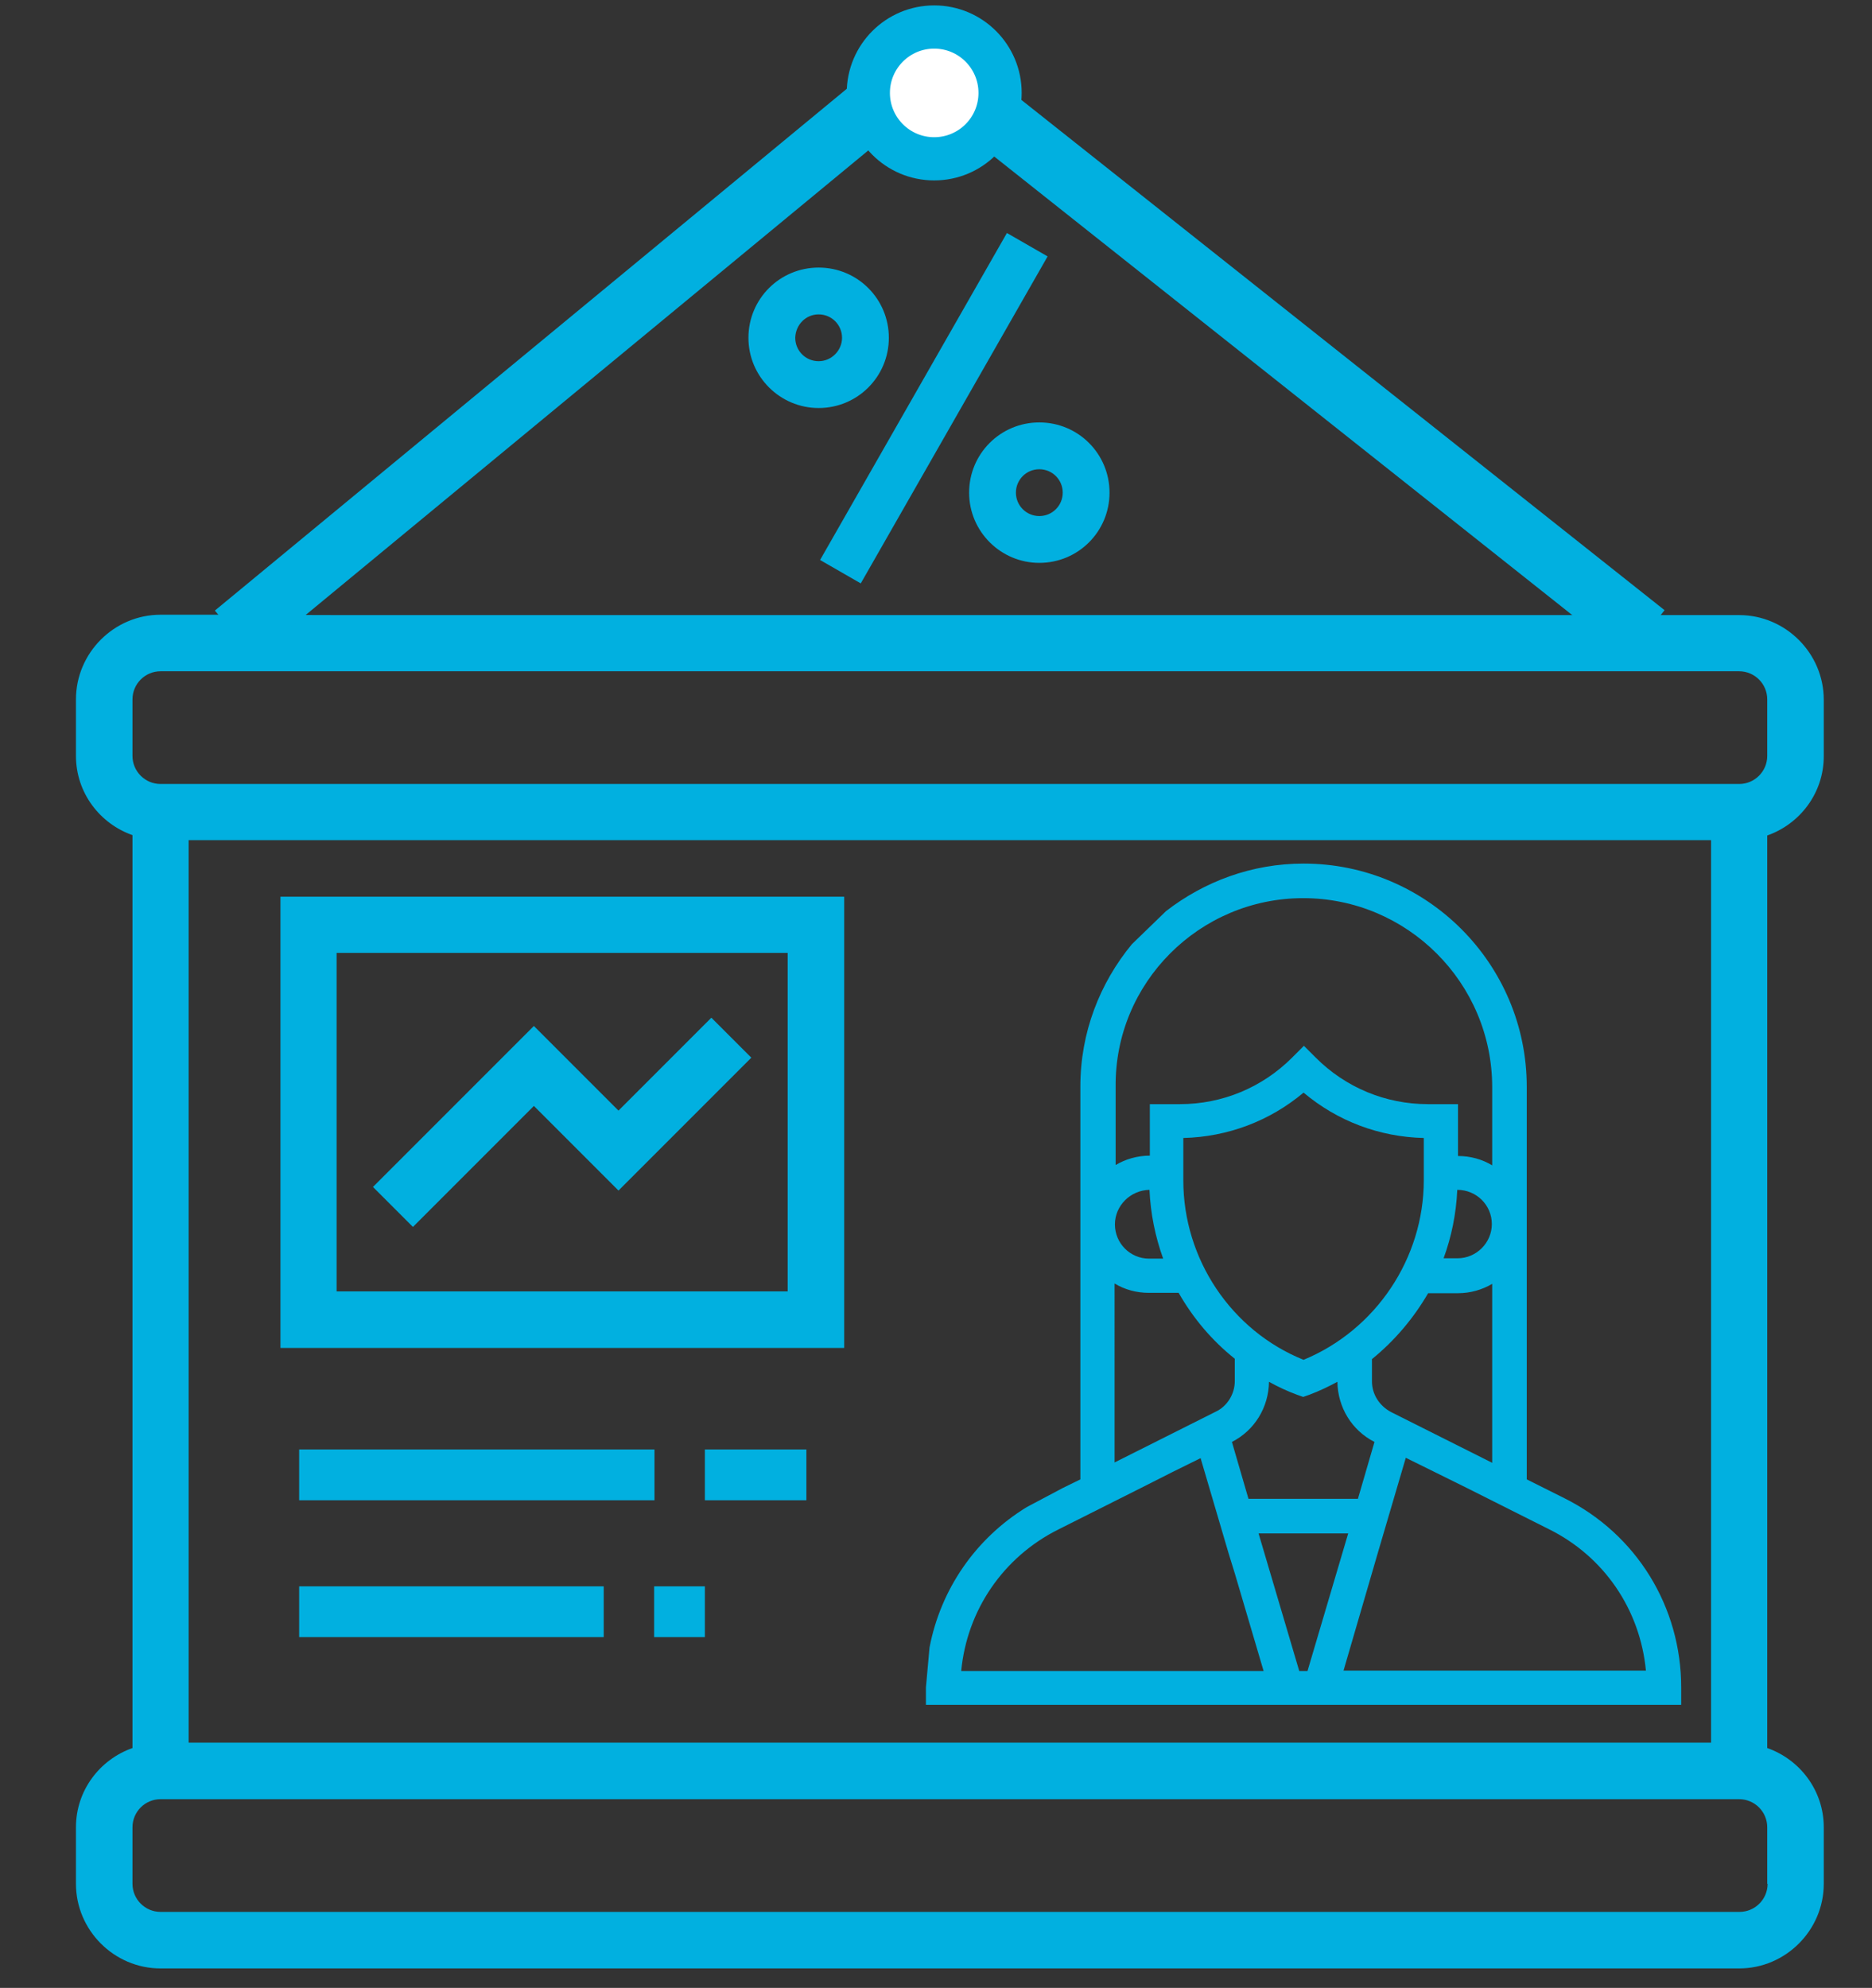 <?xml version="1.0" encoding="utf-8"?>
<!-- Generator: Adobe Illustrator 23.0.6, SVG Export Plug-In . SVG Version: 6.00 Build 0)  -->
<svg version="1.1" id="Layer_1" xmlns="http://www.w3.org/2000/svg" xmlns:xlink="http://www.w3.org/1999/xlink" x="0px" y="0px"
	 viewBox="0 0 520 552" style="enable-background:new 0 0 520 552;" xml:space="preserve">
<rect x="0" y="0" width="520" height="552" fill="#333333" stroke="none"/>
<style type="text/css">
	.st0{fill:#01B0E0;}
	.st1{fill:none;stroke:#01B0E0;stroke-width:17;stroke-miterlimit:10;}
	.st2{fill:#FFFFFF;stroke:#01B0E0;stroke-width:12;stroke-miterlimit:10;}
</style>
<g id="agency">
	<path class="st0" d="M52.4,483.9V233.3h422.9v250.6H52.4z M58.5,170.7H44.6c-12.9,0-23.5,10.6-23.5,23.5v15.7
		c0,10.2,6.6,18.8,15.7,22v253.5c-9.1,3.2-15.7,11.8-15.7,22v15.7c0,12.9,10.6,23.5,23.5,23.5h438.5c12.9,0,23.5-10.6,23.5-23.5
		v-15.7c0-10.2-6.6-18.8-15.7-22V232c9.1-3.2,15.7-11.8,15.7-22l0,0v-15.7c0-12.9-10.6-23.5-23.5-23.5h-13.9h-37.4H95.9L58.5,170.7
		L58.5,170.7z M36.8,194.2c0-4.3,3.5-7.8,7.8-7.8h438.5c4.3,0,7.8,3.5,7.8,7.8v15.7c0,4.3-3.5,7.8-7.8,7.8H44.6
		c-4.3,0-7.8-3.5-7.8-7.8V194.2z M491,523.1c0,4.3-3.5,7.8-7.8,7.8H44.6c-4.3,0-7.8-3.5-7.8-7.8v-15.7c0-4.3,3.5-7.8,7.8-7.8h438.5
		c4.3,0,7.8,3.5,7.8,7.8V523.1z"/>
	<path class="st0" d="M386.4,392.1c-3.2-1.7-5.3-4.9-5.3-8.5v-6.2c6.3-5.1,11.6-11.4,15.6-18.3h8.3c3.5,0,6.8-1,9.5-2.6v49.7
		L386.4,392.1z M319.3,330.4c0.3,6.6,1.6,13,3.8,19.1h-3.9c-5.3,0-9.5-4.3-9.5-9.5S314,330.5,319.3,330.4L319.3,330.4L319.3,330.4z
		 M328.7,327.8V316c12.3-0.3,24-4.7,33.4-12.6c9.4,7.9,21,12.3,33.4,12.6v11.7c0,21.7-13.3,41.6-33.4,49.9
		C342,369.5,328.7,349.6,328.7,327.8z M404.8,330.4L404.8,330.4c5.4,0,9.6,4.3,9.6,9.5s-4.3,9.5-9.5,9.5H401
		C403.2,343.4,404.5,337,404.8,330.4z M352.5,383.7c2.5,1.4,5.1,2.6,7.8,3.6l1.7,0.6l1.7-0.6c2.7-1,5.4-2.3,7.8-3.6
		c0.1,7.1,4,13.5,10.3,16.7l-4.6,15.8h-30.4l-4.6-15.8C348.5,397.2,352.4,390.8,352.5,383.7z M349.6,425.8h24.9l-11.3,38.2h-2.3
		L349.6,425.8z M362,249.4c28.9,0,52.5,23.5,52.5,52.5v21.7c-2.8-1.7-6.1-2.6-9.5-2.6v-14.4h-8.4c-11.7,0-22.8-4.6-31.1-12.9
		l-3.3-3.3l-3.3,3.3c-8.3,8.3-19.4,12.9-31.1,12.9h-8.4v14.3c-3.5,0-6.8,1-9.5,2.6v-21.7C309.6,272.9,333.2,249.4,362,249.4z
		 M309.6,356.4c2.8,1.7,6.1,2.6,9.5,2.6h8.3c4,7,9.2,13.2,15.6,18.3v6.2c0,3.6-2.1,7-5.3,8.5l-28.1,14.1V356.4z M257.2,468.6v4.8
		H467v-4.8c0-22.4-12.4-42.6-32.5-52.6l-10.4-5.2v-109c0-34.2-27.8-62-62-62c-14.4,0-27.6,5-38.2,13.2l-9.5,9.2
		c-8.9,10.8-14.3,24.5-14.3,39.5v9.5v99.6l-4.9,2.4l-10,5.3c-14.2,8.7-23.9,22.8-27,39L257.2,468.6z M325.6,408.8l7.9-3.9l7.8,26.5
		l1.7,5.5L351,464h-9.8h-10.7h-25.6h-9.5H267c1.6-16.8,11.6-31.6,27-39.3l22.7-11.4L325.6,408.8z M407.5,413.2l22.7,11.4
		c15.4,7.6,25.4,22.4,27,39.3h-28.4l0,0h-9.5h-25.6H383h-9.8l7.9-27.1l1.6-5.5l7.8-26.5l7.9,3.9L407.5,413.2z"/>
	<path class="st0" d="M77.9,374.3h156.6V249H77.9V374.3z M93.5,264.6h125.3v94H93.5V264.6z"/>
	<path class="st0" d="M171.8,308.4l-23.5-23.5l-44.7,44.7l11.1,11.1l33.6-33.6l23.5,23.5l36.9-36.9l-11.1-11.1L171.8,308.4z"/>
	<path class="st0" d="M83.1,402.5h98.7v14.1H83.1V402.5z"/>
	<path class="st0" d="M195.8,402.5H224v14.1h-28.2V402.5z"/>
	<path class="st0" d="M83.1,440.5h84.6v14.1H83.1V440.5z"/>
	<path class="st0" d="M181.7,440.5h14.1v14.1h-14.1V440.5z"/>
	<path class="st0" d="M288.7,156.3c10.8,0,19.5-8.7,19.5-19.5s-8.7-19.5-19.5-19.5s-19.5,8.7-19.5,19.5S278,156.3,288.7,156.3z
		 M288.7,130.3c3.6,0,6.5,2.9,6.5,6.5s-2.9,6.5-6.5,6.5c-3.6,0-6.5-2.9-6.5-6.5S285.1,130.3,288.7,130.3z"/>
	<path class="st0" d="M227.4,113.3c10.8,0,19.5-8.7,19.5-19.5s-8.7-19.5-19.5-19.5c-10.8,0-19.5,8.7-19.5,19.5
		S216.7,113.3,227.4,113.3z M227.4,87.3c3.6,0,6.5,2.9,6.5,6.5c0,3.5-2.9,6.5-6.5,6.5c-3.6,0-6.5-2.9-6.5-6.5
		C221,90.2,223.8,87.3,227.4,87.3z"/>
	<path class="st0" d="M227.8,155.5l51.9-90.8l11.3,6.5L239.1,162L227.8,155.5z"/>
	<g id="Layer_28">
		<g>
			<path class="st1" d="M65.1,176.1l177-146.1c8.3-6.9,22-7,30.4-0.3l184.6,146.4"/>
		</g>
	</g>
	<circle class="st2" cx="259.5" cy="25.8" r="18.3"/>
</g>
</svg>
